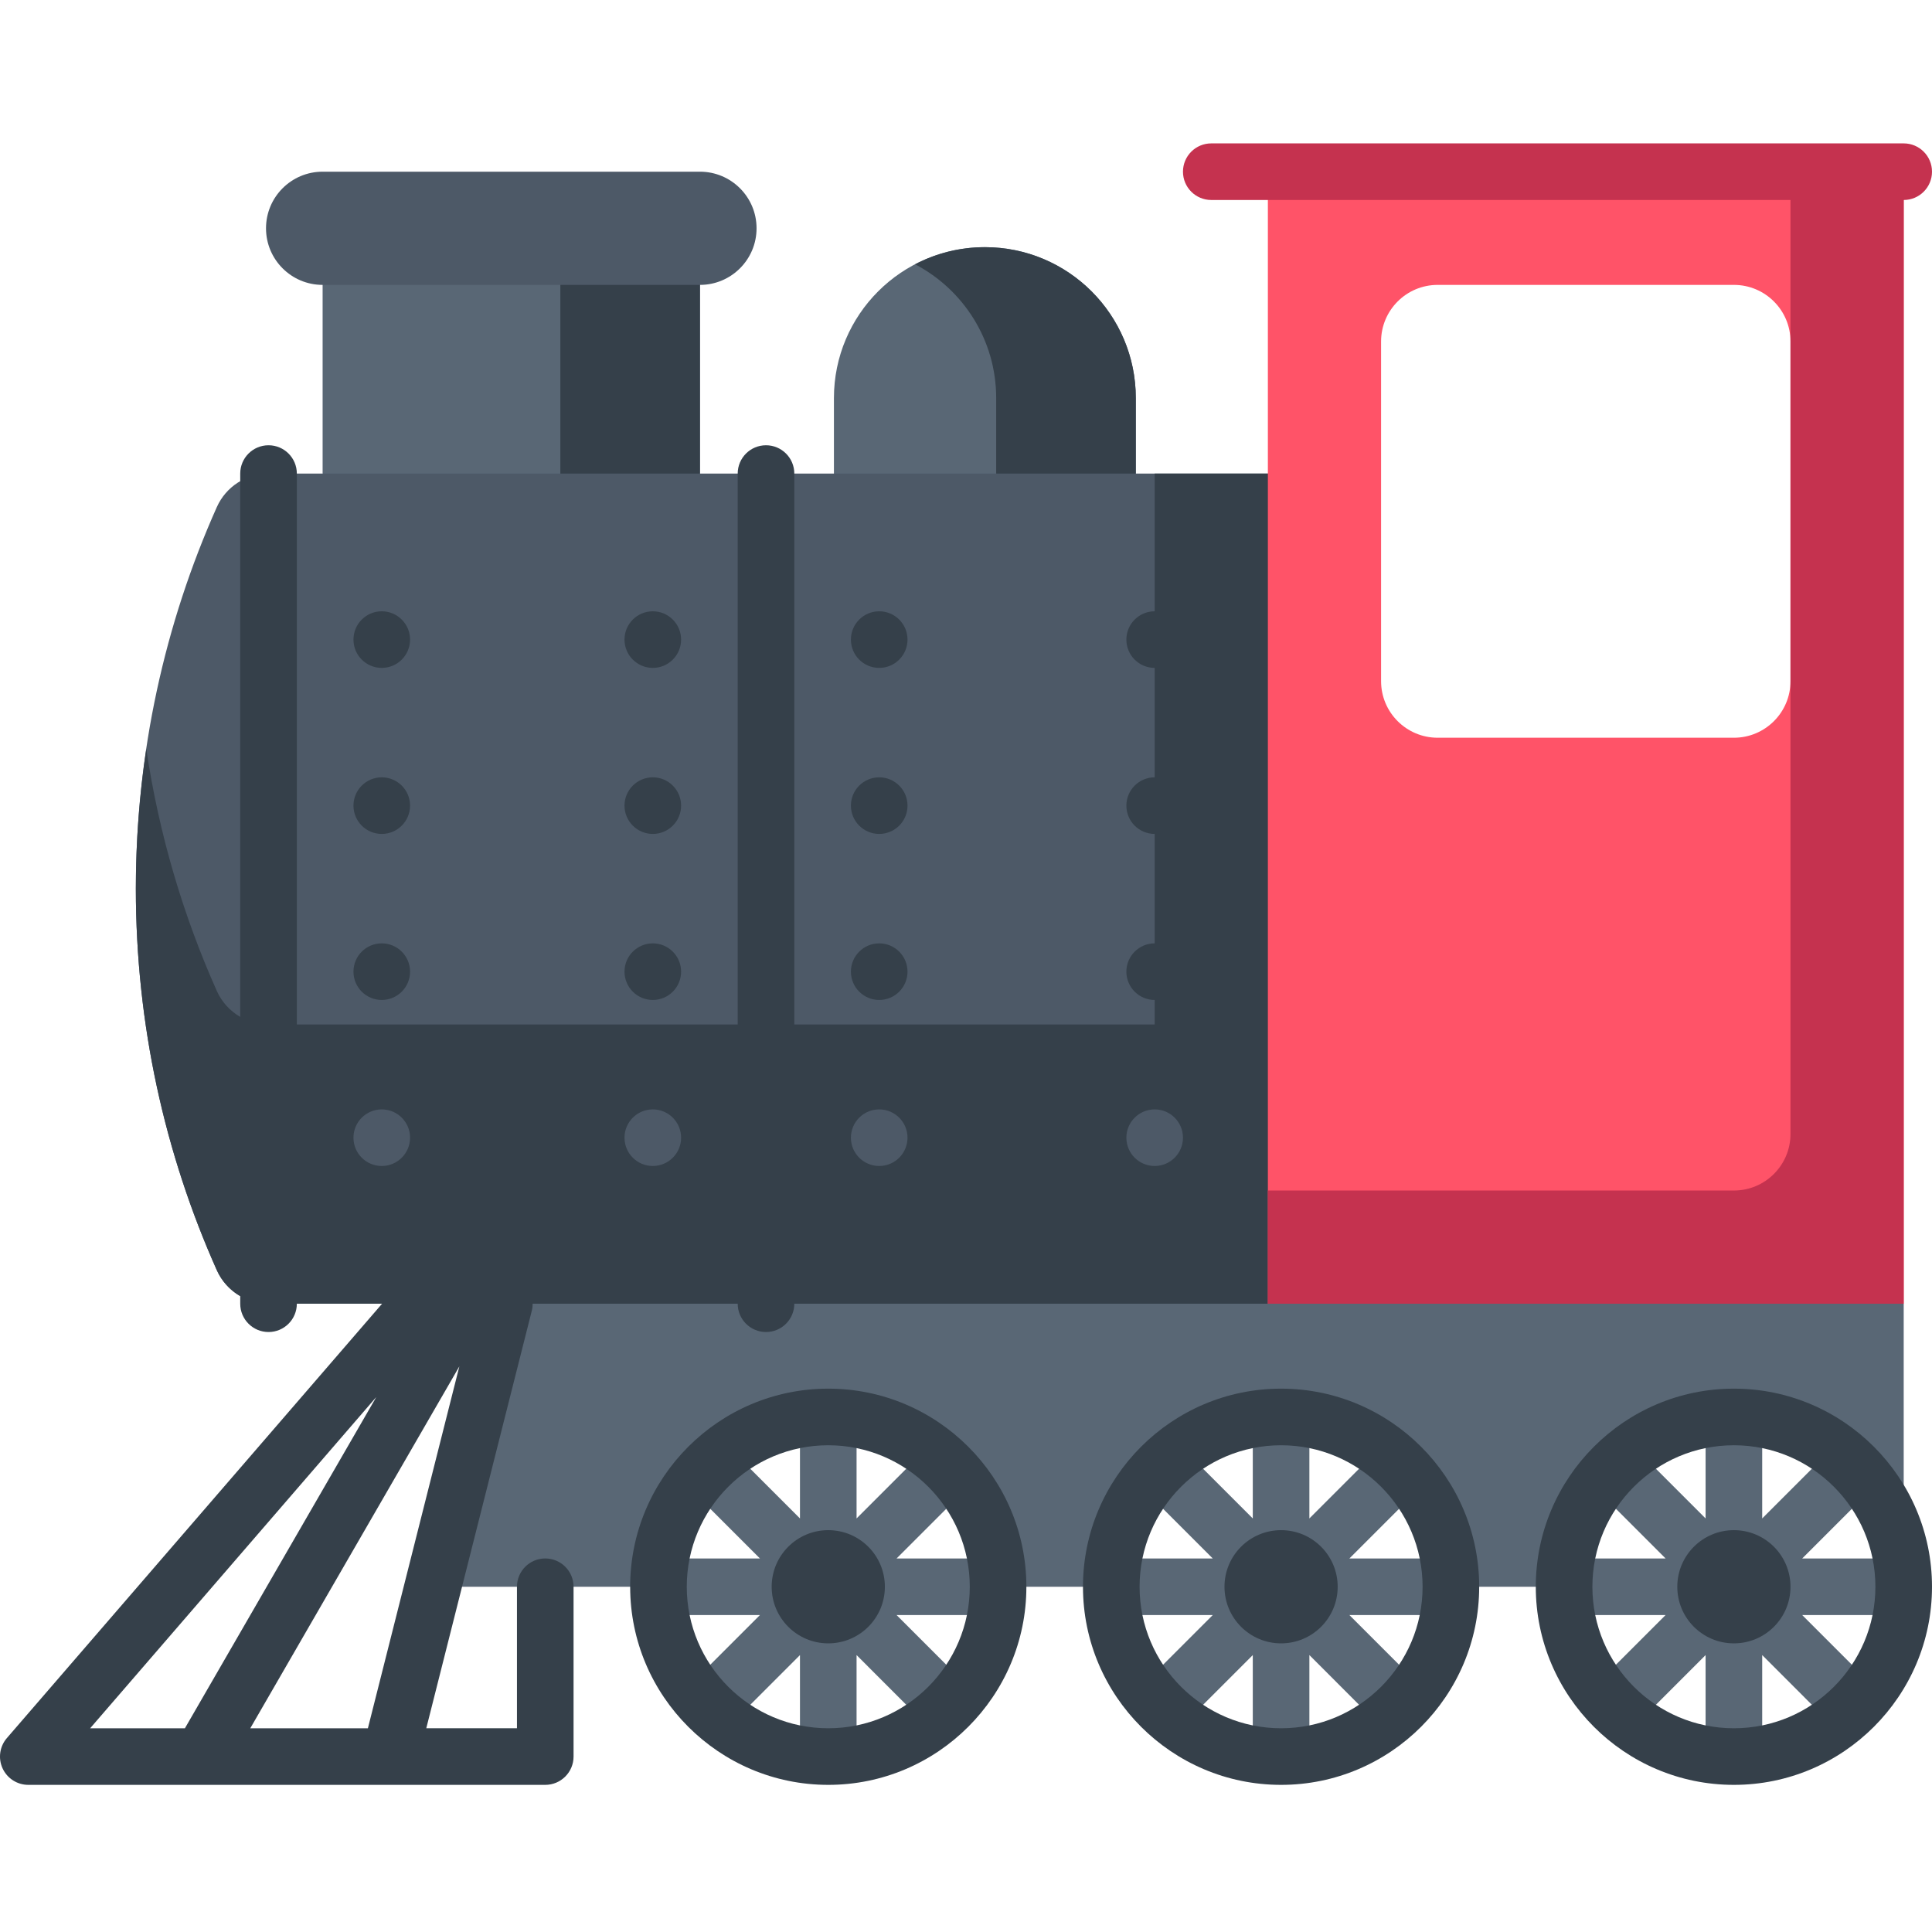<svg height="512pt" viewBox="0 -38 512 512" width="512pt" xmlns="http://www.w3.org/2000/svg"><path d="m504.5 307.5h-371.5l-18 75.008h59.5c0-24.812 20.188-45 45-45s45 20.188 45 45h30c0-24.852 20.148-45 45-45s45 20.148 45 45h30c0-24.852 20.148-45 45-45s45 20.148 45 45zm0 0" fill="#596775"/><path d="m504.5 375.008h-26.895l19.02-19.016-10.609-10.605-19.016 19.016v-26.895h-15v26.895l-19.016-19.016-10.605 10.605 19.016 19.016h-26.895v15h26.895l-19.016 19.016 10.605 10.609 19.016-19.02v26.895h15v-26.895l19.016 19.02 10.609-10.609-19.02-19.016h26.895zm0 0" fill="#596775"/><path d="m474.5 382.508c0 8.285-6.715 15-15 15s-15-6.715-15-15c0-8.285 6.715-15 15-15s15 6.715 15 15zm0 0" fill="#35404a"/><path d="m459.5 435.008c-28.949 0-52.5-23.551-52.5-52.5 0-28.949 23.551-52.5 52.5-52.5s52.5 23.551 52.5 52.5c0 28.949-23.551 52.5-52.5 52.5zm0-90c-20.676 0-37.5 16.824-37.5 37.5 0 20.68 16.824 37.5 37.5 37.5 20.68 0 37.5-16.82 37.5-37.5 0-20.676-16.82-37.5-37.5-37.5zm0 0" fill="#35404a"/><path d="m376.625 355.992-10.609-10.605-19.016 19.016v-26.895h-15v26.895l-19.016-19.016-10.609 10.605 19.016 19.016h-26.891v15h26.895l-19.02 19.016 10.609 10.609 19.016-19.02v26.895h15v-26.895l19.016 19.02 10.609-10.609-19.02-19.016h26.895v-15h-26.895zm0 0" fill="#596775"/><path d="m354.5 382.508c0 8.285-6.715 15-15 15s-15-6.715-15-15c0-8.285 6.715-15 15-15s15 6.715 15 15zm0 0" fill="#35404a"/><path d="m339.5 435.008c-28.949 0-52.5-23.551-52.5-52.5 0-28.949 23.551-52.5 52.5-52.5s52.5 23.551 52.5 52.5c0 28.949-23.551 52.5-52.5 52.5zm0-90c-20.68 0-37.5 16.824-37.5 37.5 0 20.68 16.82 37.5 37.5 37.5 20.676 0 37.5-16.82 37.5-37.5 0-20.676-16.824-37.5-37.5-37.5zm0 0" fill="#35404a"/><path d="m256.625 355.992-10.609-10.605-19.016 19.016v-26.895h-15v26.895l-19.016-19.016-10.609 10.605 19.016 19.016h-26.891v15h26.891l-19.016 19.016 10.609 10.609 19.016-19.02v26.895h15v-26.895l19.016 19.02 10.609-10.609-19.02-19.016h26.895v-15h-26.895zm0 0" fill="#596775"/><path d="m234.5 382.508c0 8.285-6.715 15-15 15s-15-6.715-15-15c0-8.285 6.715-15 15-15s15 6.715 15 15zm0 0" fill="#35404a"/><path d="m219.5 435.008c-28.949 0-52.5-23.551-52.5-52.5 0-28.949 23.551-52.5 52.5-52.5s52.5 23.551 52.5 52.5c0 28.949-23.551 52.5-52.5 52.5zm0-90c-20.68 0-37.5 16.824-37.5 37.5 0 20.68 16.82 37.5 37.5 37.5 20.676 0 37.5-16.82 37.5-37.5 0-20.676-16.824-37.5-37.5-37.5zm0 0" fill="#35404a"/><path d="m261 27.5c-22.09 0-40 17.906-40 40v30h80v-30c0-22.094-17.91-40-40-40zm0 0" fill="#596775"/><path d="m261 27.5c-6.676 0-12.965 1.645-18.5 4.539 12.773 6.676 21.5 20.047 21.5 35.461v30h37v-30c0-22.094-17.91-40-40-40zm0 0" fill="#35404a"/><path d="m185.496 87.5-50 30.004-50-30.004v-65h100zm0 0" fill="#596775"/><path d="m148.496 22.5v65l-31.5 18.902 18.5 11.102 50-30.004v-65zm0 0" fill="#35404a"/><path d="m185.496 37.5h-100c-8.285 0-15-6.715-15-15s6.715-15 15-15h100c8.281 0 15 6.715 15 15s-6.719 15-15 15zm0 0" fill="#4d5967"/><path d="m71.164 87.5c-5.922 0-11.293 3.48-13.707 8.891-13.785 30.887-21.457 65.098-21.457 101.109s7.672 70.223 21.457 101.109c2.414 5.41 7.785 8.891 13.707 8.891h280.328v-220zm0 0" fill="#4d5967"/><g fill="#35404a"><path d="m306 87.5v36.5c-4.141 0-7.5 3.359-7.5 7.5s3.359 7.5 7.5 7.5v29c-4.141 0-7.5 3.359-7.5 7.5s3.359 7.5 7.5 7.5v29c-4.141 0-7.5 3.359-7.5 7.5s3.359 7.5 7.5 7.5v6.5h-95.5v-146c0-4.141-3.355-7.5-7.5-7.5s-7.5 3.359-7.5 7.5v146h-116.836v-146c0-4.141-3.355-7.5-7.5-7.5-4.145 0-7.5 3.359-7.5 7.5v143.984c-2.688-1.551-4.891-3.922-6.207-6.875-8.969-20.098-15.332-41.613-18.695-64.109-1.805 12.074-2.762 24.422-2.762 37 0 36.012 7.672 70.223 21.457 101.109 1.316 2.953 3.52 5.324 6.207 6.875v2.016c0 4.141 3.355 7.5 7.5 7.5 4.145 0 7.5-3.359 7.5-7.5h22.59l-99.43 115.105c-1.918 2.219-2.363 5.355-1.145 8.023 1.223 2.668 3.887 4.379 6.82 4.379h137c4.141 0 7.5-3.359 7.5-7.5v-45c0-4.141-3.359-7.5-7.5-7.5-4.145 0-7.5 3.359-7.5 7.5v37.5h-24.031l27.969-110.668c.156-.617.223-1.234.223-1.84h54.34c0 4.141 3.355 7.5 7.5 7.5s7.5-3.359 7.5-7.5h140.992v-220zm-282.109 332.508 75.836-87.789-50.723 87.789zm73.605 0h-31.168l55.406-95.902zm-3.824-156.508c0-4.141 3.348-7.5 7.5-7.5 4.137 0 7.5 3.359 7.5 7.5s-3.363 7.5-7.5 7.5c-4.152 0-7.5-3.359-7.5-7.5zm79.328 7.5c-4.141 0-7.5-3.359-7.5-7.5s3.359-7.5 7.5-7.5 7.5 3.359 7.5 7.5-3.359 7.5-7.5 7.5zm60 0c-4.141 0-7.5-3.359-7.5-7.5s3.359-7.5 7.5-7.5 7.5 3.359 7.5 7.5-3.359 7.5-7.5 7.5zm73 0c-4.141 0-7.5-3.359-7.5-7.5s3.359-7.5 7.5-7.5 7.5 3.359 7.5 7.5-3.359 7.5-7.5 7.5zm0 0"/><path d="m180.5 219.5c0 4.141-3.359 7.5-7.5 7.5s-7.5-3.359-7.5-7.5 3.359-7.5 7.5-7.5 7.5 3.359 7.5 7.5zm0 0"/><path d="m180.5 131.5c0 4.141-3.359 7.5-7.5 7.5s-7.5-3.359-7.5-7.5 3.359-7.5 7.5-7.5 7.5 3.359 7.5 7.5zm0 0"/><path d="m180.5 175.5c0 4.141-3.359 7.5-7.5 7.5s-7.5-3.359-7.5-7.5 3.359-7.5 7.5-7.5 7.5 3.359 7.5 7.5zm0 0"/><path d="m240.5 175.5c0 4.141-3.359 7.5-7.5 7.5s-7.5-3.359-7.5-7.5 3.359-7.5 7.5-7.5 7.5 3.359 7.5 7.5zm0 0"/><path d="m240.5 219.5c0 4.141-3.359 7.5-7.5 7.5s-7.5-3.359-7.5-7.5 3.359-7.5 7.5-7.5 7.5 3.359 7.5 7.5zm0 0"/><path d="m240.5 131.5c0 4.141-3.359 7.5-7.5 7.5s-7.5-3.359-7.5-7.5 3.359-7.5 7.5-7.5 7.5 3.359 7.5 7.5zm0 0"/><path d="m101.172 124c-4.148 0-7.5 3.359-7.5 7.5s3.348 7.5 7.5 7.5c4.137 0 7.5-3.359 7.5-7.5s-3.363-7.5-7.5-7.5zm0 0"/><path d="m101.172 168c-4.152 0-7.5 3.359-7.5 7.5s3.348 7.5 7.5 7.5c4.137 0 7.5-3.359 7.5-7.5s-3.363-7.5-7.5-7.5zm0 0"/><path d="m101.172 212c-4.152 0-7.5 3.359-7.5 7.5s3.348 7.5 7.5 7.5c4.137 0 7.5-3.359 7.5-7.5s-3.363-7.5-7.5-7.5zm0 0"/></g><path d="m336 7.5v300h168.5v-300zm45 30h78.5c8.285 0 15 6.715 15 15v90.008c0 8.285-6.715 15-15 15h-78.5c-8.285 0-15-6.715-15-15v-90.008c0-8.285 6.715-15 15-15zm0 0" fill="#ff5368"/><path d="m504.5 0c-9.367 0-177.027 0-183.5 0-4.145 0-7.5 3.359-7.5 7.5s3.355 7.5 7.5 7.5h153.5v247.5c0 8.285-6.715 15-15 15h-123.5v30h168.5v-292.5c4.145 0 7.5-3.359 7.5-7.5s-3.355-7.5-7.5-7.5zm0 0" fill="#c5324f"/></svg>